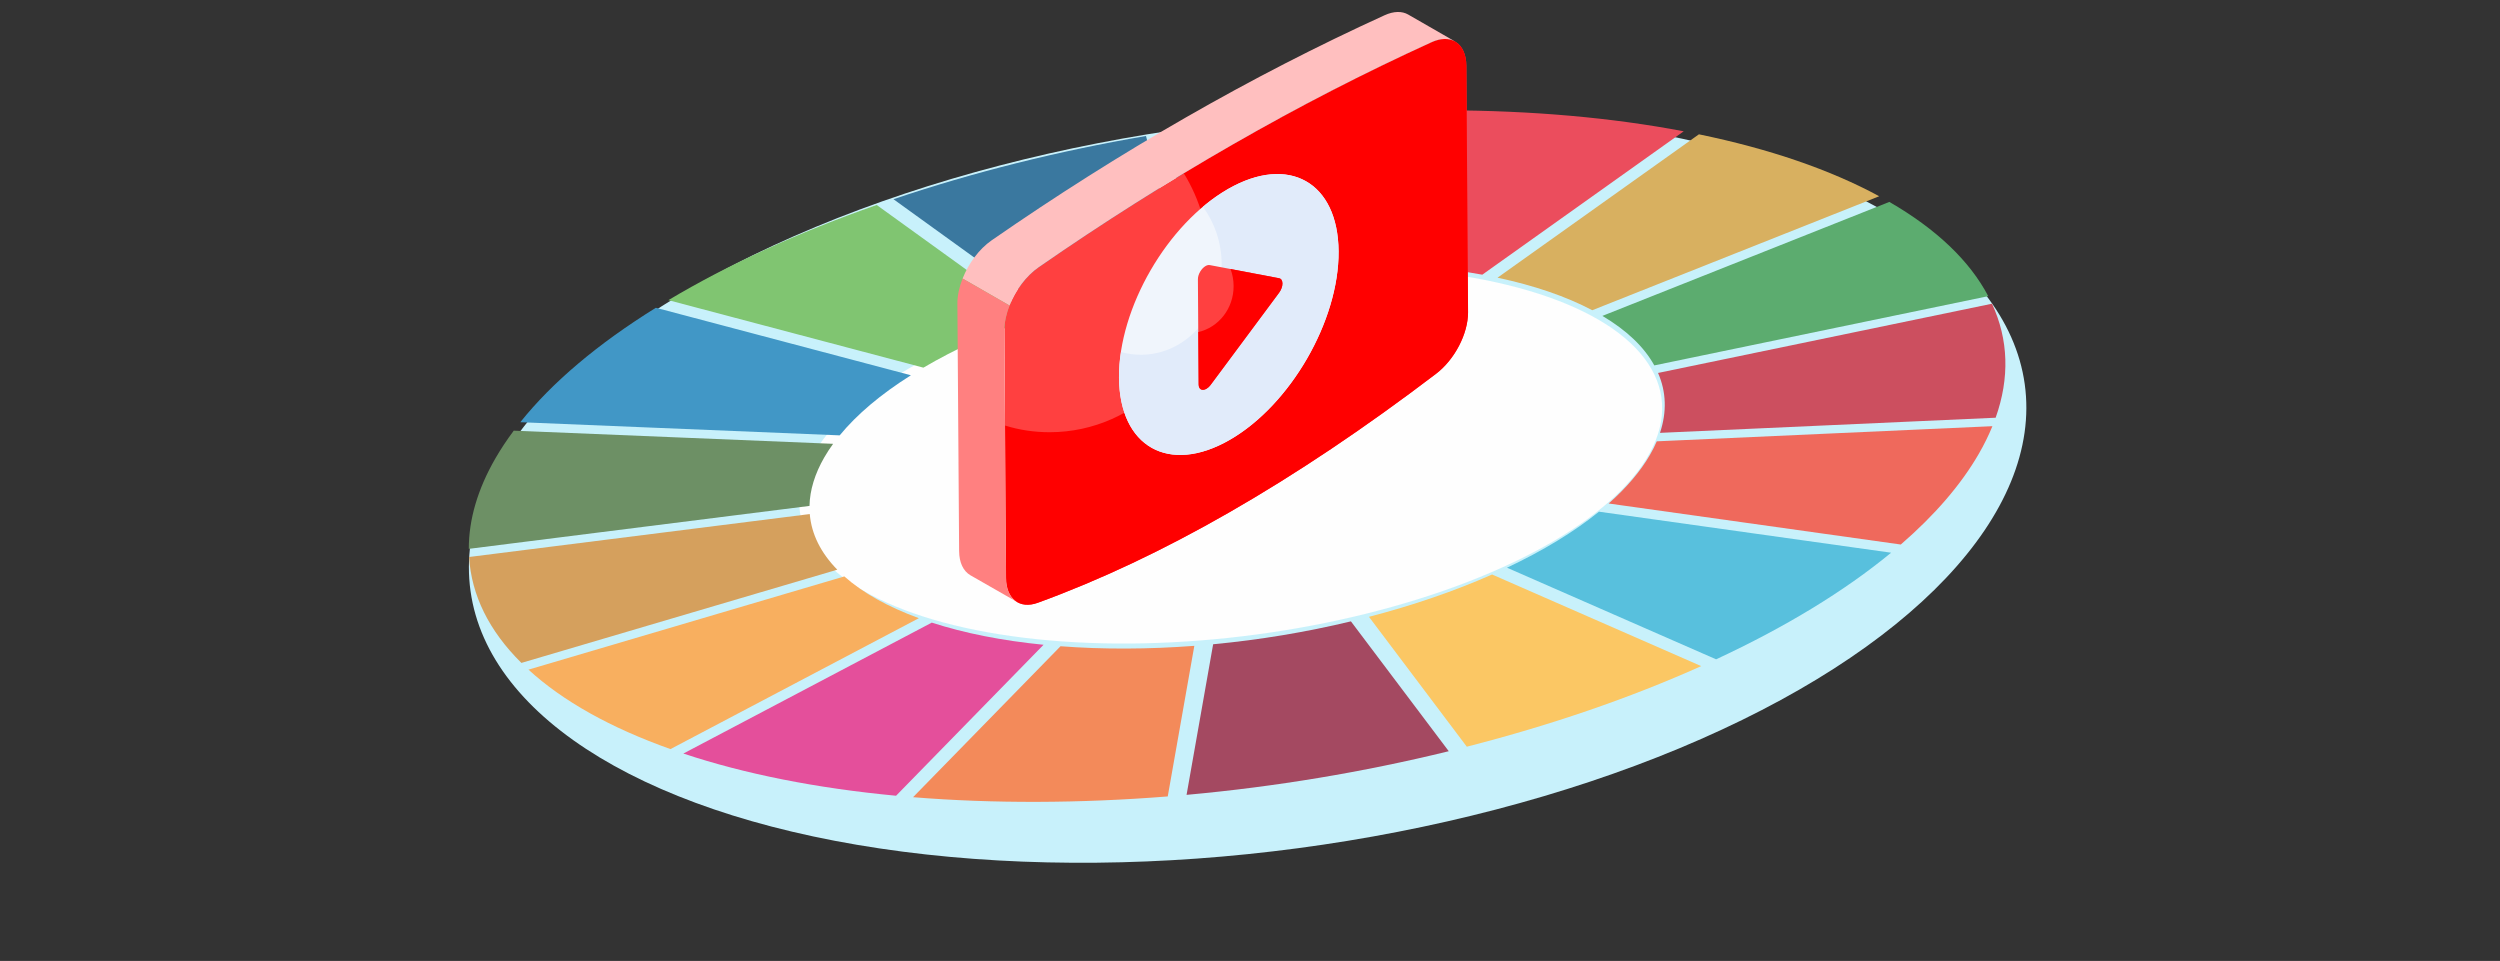 <svg width="320" height="123" viewBox="0 0 320 123" fill="none" xmlns="http://www.w3.org/2000/svg">
<rect x="0" y="0" width="320" height="123" fill="#333333" stroke="none"/>
<g id="svg">
<ellipse id="Ellipse 148" cx="100.372" cy="46.678" rx="100.372" ry="46.678" transform="matrix(0.991 -0.132 0.138 0.989 53.786 29.492)" fill="#C8F1FB"/>
<ellipse id="Ellipse 149" cx="55.633" cy="23.233" rx="55.633" ry="23.233" transform="matrix(0.991 -0.132 0.138 0.989 99.193 42.617)" fill="#FEFEFE"/>
<g id="Group">
<path id="Vector" d="M171.405 33.749L182.737 14.122C171.672 14.217 160.364 15.184 149.086 17.001L153.728 35.261C159.66 34.332 165.594 33.824 171.405 33.749Z" fill="#495F84"/>
<path id="Vector_2" d="M151.33 35.664L151.249 35.344L146.687 17.404C135.408 19.34 124.544 22.06 114.361 25.498L134.342 39.917C139.726 38.129 145.43 36.701 151.33 35.664Z" fill="#3A789F"/>
<path id="Vector_3" d="M132.198 40.656L112.217 26.237C102.164 29.758 93.203 33.852 85.549 38.421L109.877 44.858L118.197 47.06C122.243 44.676 126.943 42.526 132.198 40.656Z" fill="#80C571"/>
<path id="Vector_4" d="M83.949 39.395C76.512 44.014 70.681 48.936 66.599 54.042L107.48 55.727C109.68 53.046 112.741 50.463 116.596 48.034L83.949 39.395Z" fill="#4197C6"/>
<path id="Vector_5" d="M212.479 55.406L255.443 53.468C257.252 48.369 257.095 43.464 254.974 38.874L237.391 42.52L212.229 47.738C213.287 50.155 213.37 52.73 212.479 55.406Z" fill="#CC4F5F"/>
<path id="Vector_6" d="M214.683 17.399L215.516 16.807C206.299 15.052 196.067 14.149 185.069 14.121L173.738 33.748C179.486 33.788 184.856 34.262 189.735 35.159L214.683 17.399Z" fill="#EB4D5D"/>
<path id="Vector_7" d="M211.75 46.772L242.751 40.344L254.496 37.908C252.111 33.378 247.856 29.323 241.835 25.844L205.106 40.434C208.214 42.278 210.446 44.406 211.75 46.772Z" fill="#5CAC6F"/>
<path id="Vector_8" d="M105.511 58.541C105.851 57.954 106.228 57.373 106.639 56.809L68.474 55.236L65.761 55.124C64.876 56.311 64.088 57.501 63.414 58.668C61.146 62.597 60.002 66.491 60.007 70.253L67.009 69.37L103.616 64.757C103.659 62.737 104.295 60.649 105.511 58.541Z" fill="#6D9065"/>
<path id="Vector_9" d="M203.809 39.709L240.538 25.119C234.285 21.729 226.53 19.065 217.462 17.192L196.025 32.452L191.681 35.544C196.402 36.549 200.475 37.947 203.809 39.709Z" fill="#D8B060"/>
<path id="Vector_10" d="M175.228 78.954L187.751 95.577C198.603 92.798 208.684 89.331 217.754 85.262L190.988 73.536C186.191 75.656 180.9 77.474 175.228 78.954Z" fill="#FBC764"/>
<path id="Vector_11" d="M219.661 84.393C228.572 80.247 236.1 75.662 242.064 70.747L204.668 65.496C201.494 68.064 197.542 70.472 192.894 72.666L219.661 84.393Z" fill="#58C0DD"/>
<path id="Vector_12" d="M245.865 54.965L212.067 56.49C211.826 57.054 211.533 57.634 211.194 58.222C209.977 60.329 208.2 62.421 205.906 64.448L243.302 69.699C247.66 65.924 251.015 62.024 253.284 58.094C253.959 56.926 254.544 55.737 255.03 54.552L245.865 54.965Z" fill="#EF695C"/>
<path id="Vector_13" d="M155.282 82.465L151.88 101.742C163.23 100.711 174.507 98.834 185.441 96.156L178.136 86.46L172.918 79.534C167.146 80.919 161.223 81.904 155.282 82.465Z" fill="#A44961"/>
<path id="Vector_14" d="M119.268 79.695L87.471 96.453C95.342 99.073 104.493 100.888 114.696 101.855L130.995 85.171L133.574 82.531C128.261 82.003 123.458 81.051 119.268 79.695Z" fill="#E44F9B"/>
<path id="Vector_15" d="M103.65 65.799L60.041 71.295C60.342 76.191 62.593 80.747 66.739 84.853L96.773 75.988L107.172 72.92C105.049 70.75 103.866 68.36 103.65 65.799Z" fill="#D5A05D"/>
<path id="Vector_16" d="M108.076 73.781L100.398 76.047L67.644 85.714C72.043 89.742 78.151 93.16 85.82 95.884L93.903 91.624L117.615 79.127C113.627 77.672 110.424 75.877 108.076 73.781Z" fill="#F8AF5F"/>
<path id="Vector_17" d="M135.747 82.719L116.87 102.042C127.119 102.871 138.239 102.836 149.472 101.944L152.874 82.667C146.991 83.115 141.156 83.133 135.747 82.719Z" fill="#F38A5A"/>
</g>
<g id="_x31_1_1_">
<g id="Group_2">
<g id="Group_3">
<g id="Group_4">
<path id="Vector_18" d="M157.852 18.46C166.198 13.676 174.653 9.322 183.222 5.41C185.735 4.259 187.675 5.547 187.694 8.422L187.906 39.963C187.924 42.714 186.187 46.037 183.814 47.841C174.798 54.706 165.955 60.65 157.297 65.612C148.965 70.387 140.806 74.253 132.83 77.156C130.505 78.002 128.791 76.667 128.773 73.967L128.561 42.303C128.542 39.428 130.441 35.95 132.941 34.218C141.137 28.539 149.439 23.281 157.852 18.46Z" fill="#FF4040"/>
</g>
</g>
<g id="Group_5">
<g id="Group_6">
<path id="Vector_19" d="M187.913 39.957C187.923 42.715 186.19 46.038 183.81 47.845C174.794 54.709 165.956 60.647 157.297 65.608C148.964 70.389 140.809 74.255 132.833 77.158C130.508 78.001 128.794 76.664 128.772 73.967L128.649 54.469C130.457 55.035 132.373 55.324 134.349 55.324C145.682 55.324 154.832 45.666 154.787 33.756C154.77 29.492 153.58 25.518 151.53 22.183C153.635 20.906 155.739 19.678 157.855 18.461C166.2 13.68 174.656 9.321 183.223 5.407C185.739 4.262 187.672 5.551 187.695 8.417L187.913 39.957Z" fill="#FF0000"/>
</g>
</g>
<g id="Group_7">
<path id="Vector_20" d="M180.245 1.86C179.463 1.41 178.4 1.41 177.211 1.958C168.647 5.863 160.184 10.217 151.836 15.006C143.432 19.824 135.129 25.077 126.926 30.765C125.324 31.877 123.975 33.717 123.213 35.65L129.224 39.105C129.986 37.172 131.336 35.332 132.937 34.22C141.14 28.532 149.443 23.279 157.848 18.461C166.195 13.672 174.658 9.318 183.222 5.413C184.411 4.865 185.46 4.865 186.256 5.315L180.245 1.86Z" fill="#FFBFBF"/>
<path id="Vector_21" d="M122.546 38.843L122.767 70.515C122.773 72.031 123.316 73.113 124.211 73.633L130.222 77.073C129.327 76.568 128.784 75.486 128.778 73.969L128.558 42.298C128.554 41.277 128.802 40.178 129.223 39.107L123.212 35.652C122.79 36.723 122.542 37.822 122.546 38.843Z" fill="#FF8080"/>
</g>
</g>
<g id="Group_8">
<g id="Group_9">
<g id="Group_10">
<path id="Vector_22" d="M157.177 24.199C164.938 19.741 171.281 23.298 171.341 32.182C171.4 41.066 165.153 51.854 157.392 56.312C149.631 60.77 143.288 57.214 143.229 48.33C143.169 39.446 149.416 28.657 157.177 24.199Z" fill="#F0F5FC"/>
<g id="Group_11">
<path id="Vector_23" d="M171.337 32.186C171.395 41.061 165.158 51.852 157.394 56.307C149.63 60.775 143.289 57.211 143.231 48.324C143.227 47.252 143.307 46.168 143.485 45.06C144.31 45.289 145.159 45.409 146.044 45.409C151.777 45.409 156.399 40.231 156.375 33.836C156.364 31.042 155.457 28.477 153.971 26.466C154.998 25.599 156.073 24.841 157.174 24.202C164.938 19.747 171.279 23.299 171.337 32.186Z" fill="#E1EBFA"/>
</g>
</g>
</g>
<g id="Group_12">
<path id="Vector_24" d="M154.313 34.053C154.496 33.948 154.684 33.899 154.857 33.932L163.713 35.609C164.299 35.718 164.306 36.691 163.725 37.471L154.96 49.269C154.789 49.495 154.603 49.659 154.421 49.764C153.907 50.059 153.427 49.871 153.422 49.204L153.332 35.742C153.328 35.087 153.8 34.347 154.313 34.053Z" fill="#FF4040"/>
<path id="Vector_25" d="M163.723 37.468L154.956 49.27C154.787 49.499 154.606 49.656 154.424 49.764C153.904 50.066 153.431 49.873 153.429 49.21L153.379 42.502C155.982 41.912 157.913 39.492 157.901 36.613C157.899 35.843 157.762 35.108 157.505 34.434L163.716 35.614C164.298 35.722 164.301 36.685 163.723 37.468Z" fill="#FF0000"/>
</g>
</g>
</g>
</g>
</svg>
